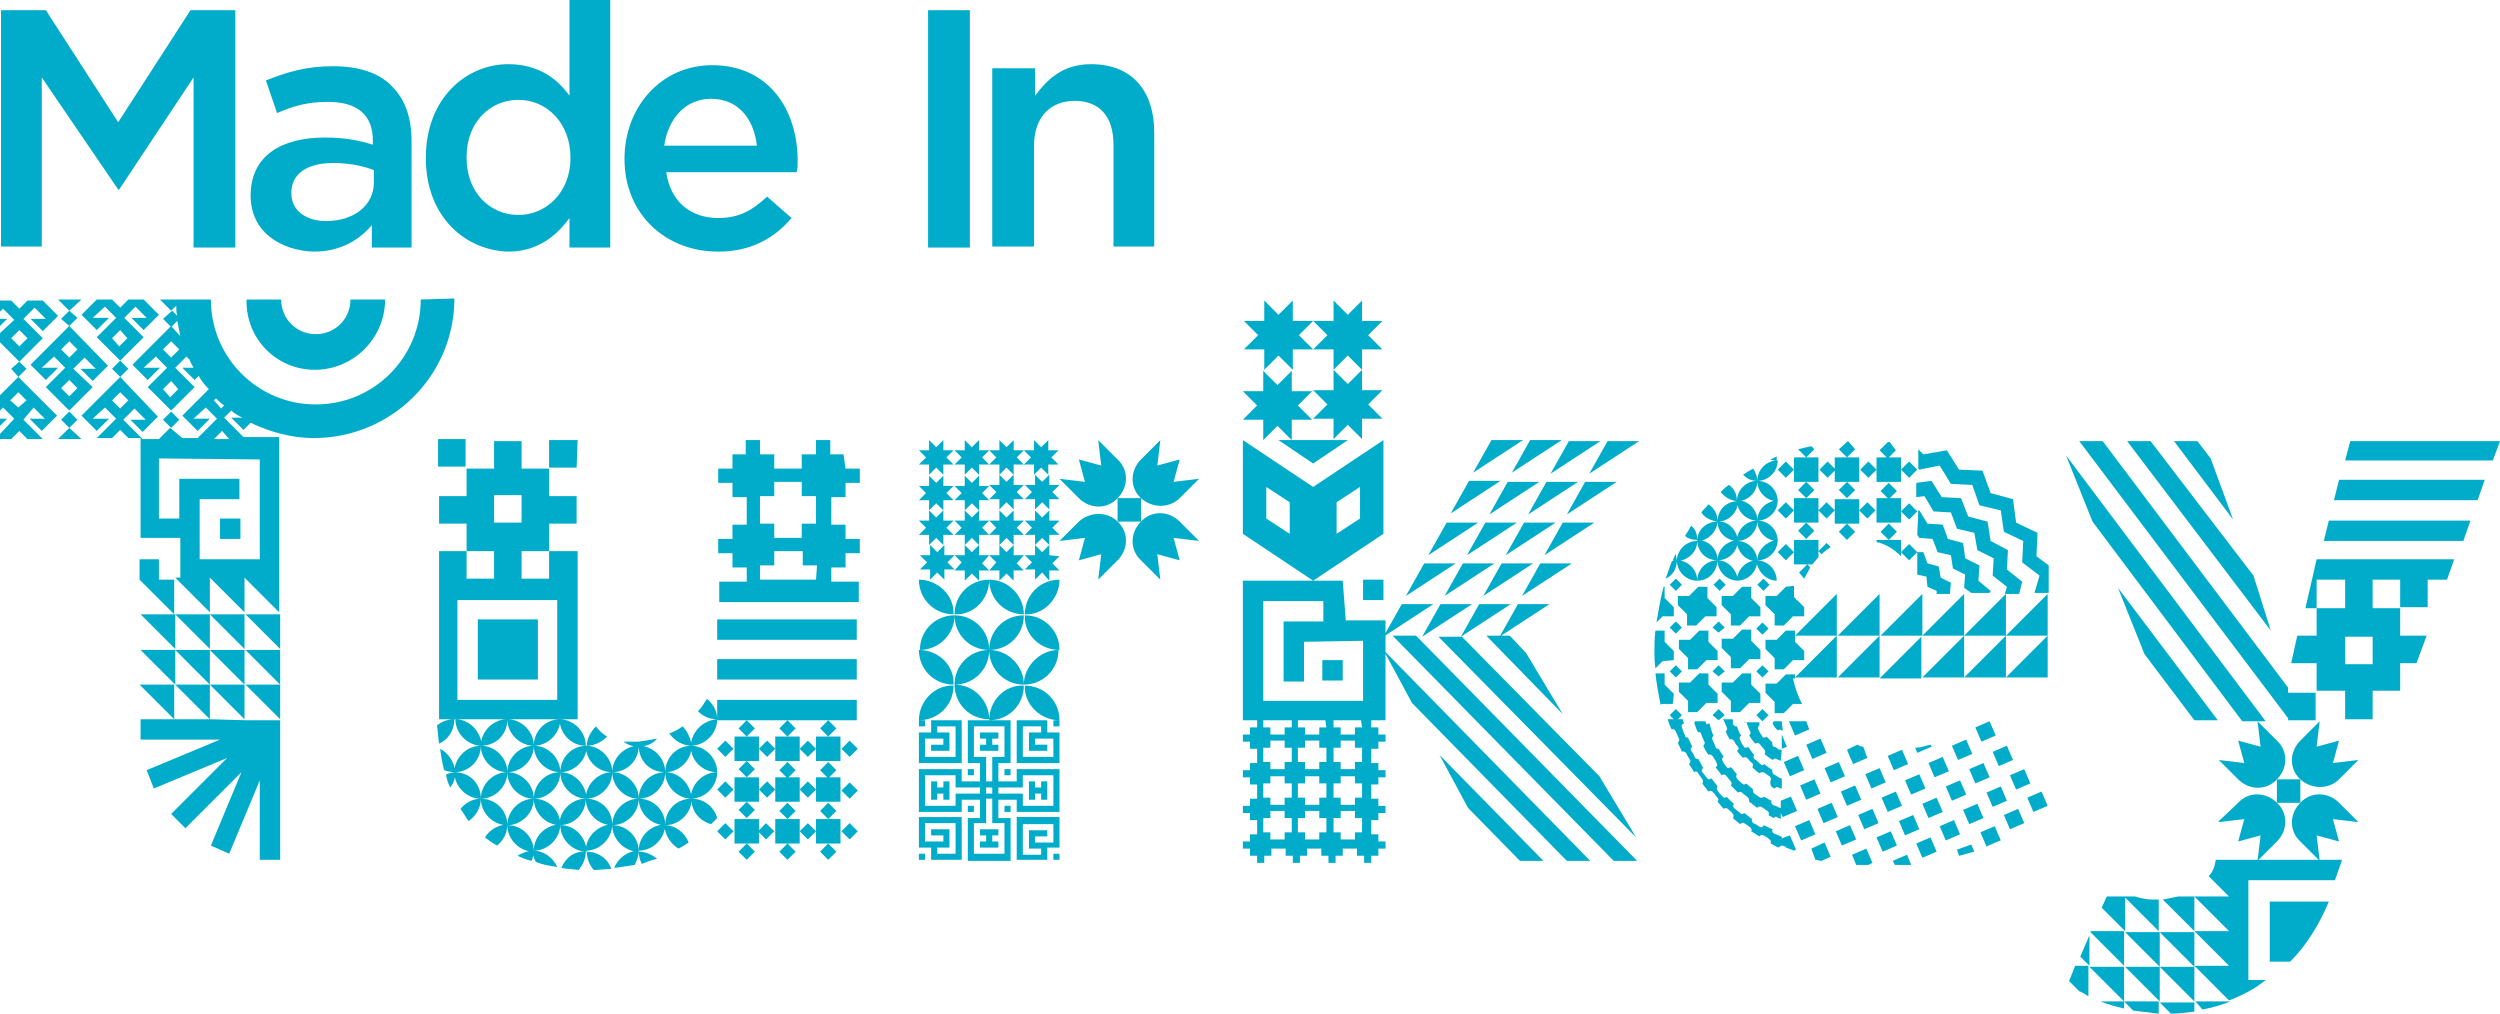 <?xml version="1.0" encoding="utf-8"?>
<!-- Generator: Adobe Illustrator 26.3.1, SVG Export Plug-In . SVG Version: 6.00 Build 0)  -->
<svg version="1.1" xmlns="http://www.w3.org/2000/svg" xmlns:xlink="http://www.w3.org/1999/xlink" x="0px" y="0px"
	 viewBox="0 0 245.4 99.5" style="enable-background:new 0 0 245.4 99.5;" xml:space="preserve">
<style type="text/css">
	.st0{fill:#00ACC9;}
</style>
<g id="Guides_For_Artboard">
	<g>
		<path class="st0" d="M0.1,1h4.4l7.1,11l7.1-11h4.4v23.3h-4.1V7.6l-7.3,11h-0.1L4.1,7.6v16.6h-4V1z"/>
		<path class="st0" d="M24.6,19.2L24.6,19.2c0-3.9,3-5.7,7.3-5.7c2,0,3.4,0.3,4.7,0.7v-0.4c0-2.5-1.5-3.8-4.4-3.8
			c-2,0-3.4,0.4-5,1.1l-1.1-3.2c2-0.8,3.9-1.4,6.6-1.4c2.6,0,4.6,0.7,5.8,2c1.3,1.3,1.9,3.1,1.9,5.4v10.4h-3.9v-2.2
			c-1.2,1.4-3,2.6-5.7,2.6C27.6,24.6,24.6,22.8,24.6,19.2z M36.7,17.9v-1.2c-1-0.4-2.4-0.7-4-0.7c-2.6,0-4.1,1.1-4.1,2.9V19
			c0,1.7,1.5,2.7,3.4,2.7C34.7,21.7,36.7,20.2,36.7,17.9z"/>
		<path class="st0" d="M41.8,15.5L41.8,15.5c0-5.9,4-9.2,8.1-9.2c2.9,0,4.8,1.4,6,3.1V0h4v24.3h-4v-2.9c-1.3,1.8-3.2,3.3-6,3.3
			C45.8,24.6,41.8,21.4,41.8,15.5z M56,15.5L56,15.5c0-3.5-2.4-5.7-5.1-5.7c-2.8,0-5.1,2.2-5.1,5.6v0.1c0,3.4,2.3,5.6,5.1,5.6
			C53.6,21.1,56,18.9,56,15.5z"/>
		<path class="st0" d="M61.3,15.6L61.3,15.6c0-5.1,3.6-9.2,8.6-9.2c5.6,0,8.4,4.4,8.4,9.4c0,0.4,0,0.7-0.1,1.1H65.4
			c0.4,2.9,2.4,4.5,5.1,4.5c2,0,3.3-0.7,4.8-2.1l2.4,2.1c-1.7,2-4,3.3-7.2,3.3C65.3,24.7,61.3,21,61.3,15.6z M74.3,14.3
			c-0.3-2.6-1.8-4.6-4.5-4.6c-2.5,0-4.2,1.9-4.6,4.6H74.3z"/>
		<path class="st0" d="M91.1,1h4.1v23.3h-4.1V1z"/>
		<path class="st0" d="M97.5,6.7h4.1v2.7c1.2-1.6,2.7-3.1,5.5-3.1c4,0,6.2,2.6,6.2,6.7v11.2h-4v-10c0-2.8-1.4-4.3-3.8-4.3
			c-2.4,0-4,1.6-4,4.4v9.9h-4.1V6.7z"/>
	</g>
</g>
<g id="Layer_1">
	<path class="st0" d="M97.1,70.7c1.9,0,3.4-1.5,3.4-3.4C98.6,67.2,97.1,68.8,97.1,70.7z M97.1,63.8c0,1.9,1.5,3.4,3.4,3.4
		C100.5,65.4,99,63.8,97.1,63.8z M93.7,67.2c0,1.9,1.5,3.4,3.4,3.4C97.1,68.8,95.6,67.2,93.7,67.2z M97.1,56.9
		c-1.9,0-3.4,1.5-3.4,3.4C95.6,60.4,97.1,58.8,97.1,56.9z M97.1,63.8c0-1.9-1.5-3.4-3.4-3.4C93.7,62.3,95.2,63.8,97.1,63.8z
		 M93.7,60.4c-1.9,0-3.4,1.5-3.4,3.4C92.1,63.8,93.7,62.3,93.7,60.4z M97.1,63.8c-1.9,0-3.4,1.5-3.4,3.4
		C95.6,67.2,97.1,65.7,97.1,63.8z M100.5,67.2c1.9,0,3.4-1.5,3.4-3.4C102.1,63.8,100.5,65.4,100.5,67.2z M90.2,63.8
		c0,1.9,1.5,3.4,3.4,3.4C93.7,65.3,92.1,63.8,90.2,63.8z M93.7,54.5l-1,0l0-1l-0.7,0.7l-0.7-0.7l0,1l-1,0l0.7,0.7l-0.7,0.7l1,0l0,1
		l0.7-0.7l0.7,0.7l0-1l1,0l-0.7-0.7L93.7,54.5z M90.2,56.9c0,1.9,1.5,3.4,3.4,3.4C93.7,58.5,92.1,56.9,90.2,56.9z M90.2,70.7
		c1.9,0,3.4-1.5,3.4-3.4C91.8,67.2,90.2,68.8,90.2,70.7z M104,70.7c0-1.9-1.5-3.4-3.4-3.4C100.5,69.1,102.1,70.7,104,70.7z
		 M94.7,50.1l0.7-0.7l0.7,0.7l0-1l1,0l-0.7-0.7l0.7-0.7l-1,0l0-1l-0.7,0.7l-0.7-0.7l0,1l-1,0l0.7,0.7l-0.7,0.7l1,0L94.7,50.1z
		 M100.5,45.6l1,0l0,1l0.7-0.7l0.7,0.7l0-1l1,0l-0.7-0.7l0.7-0.7l-1,0l0-1l-0.7,0.7l-0.7-0.7l0,1l-1,0l0.7,0.7L100.5,45.6z
		 M115.8,51.2c-1.1-1.1-2.8-1.1-3.8,0c-1.1,1.1-1.1,2.8,0,3.8l1.9,1.9l-0.3-2.5l2.2,0.6l-0.6-2.2l2.5,0.3L115.8,51.2z M105.9,51.2
		l-1.9,1.9l2.5-0.3l-0.6,2.2l2.2-0.6l-0.3,2.5l1.9-1.9c1.1-1.1,1.1-2.8,0-3.8C108.7,50.2,107,50.2,105.9,51.2z M101.6,46.6l0,1l-1,0
		l0.7,0.7l-0.7,0.7l1,0l0,1l0.7-0.7l0.7,0.7l0-1l1,0l-0.7-0.7l0.7-0.7l-1,0l0-1l-0.7,0.7L101.6,46.6z M101.6,50.1l0,1l-1,0l0.7,0.7
		l-0.7,0.7l1,0l0,1l0.7-0.7l0.7,0.7l0-1l1,0l-0.7-0.7l0.7-0.7l-1,0l0-1l-0.7,0.7L101.6,50.1z M97.1,45.6l1,0l0,1l0.7-0.7l0.7,0.7
		l0-1l1,0l-0.7-0.7l0.7-0.7l-1,0l0-1l-0.7,0.7l-0.7-0.7l0,1l-1,0l0.7,0.7L97.1,45.6z M115.8,45.1l-2.2,0.6l0.3-2.5l-1.9,1.9
		c-1.1,1.1-1.1,2.8,0,3.8l-2.3,0l0,2.3l2.3,0l0-2.3c1.1,1,2.8,1,3.8,0l1.9-1.9l-2.5,0.3L115.8,45.1z M100.5,54.5l-1,0l0-1l-0.7,0.7
		l-0.7-0.7l0,1l-1,0l0.7,0.7L97.1,56l1,0l0,1l0.7-0.7l0.7,0.7l0-1l1,0l-0.7-0.7L100.5,54.5z M104,63.8c0-1.9-1.5-3.4-3.4-3.4
		C100.5,62.3,102.1,63.8,104,63.8z M103,54.5l0-1l-0.7,0.7l-0.7-0.7l0,1l-1,0l0.7,0.7l-0.7,0.7l1,0l0,1l0.7-0.7L103,57l0-1l1,0
		l-0.7-0.7l0.7-0.7L103,54.5z M97.1,54.5l-1,0l0-1l-0.7,0.7l-0.7-0.7l0,1l-1,0l0.7,0.7L93.7,56l1,0l0,1l0.7-0.7l0.7,0.7l0-1l1,0
		l-0.7-0.7L97.1,54.5z M92.6,53.5l0-1l1,0l-0.7-0.7l0.7-0.7l-1,0l0-1l-0.7,0.7l-0.7-0.7l0,1l-1,0l0.7,0.7l-0.7,0.7l1,0l0,1l0.7-0.7
		L92.6,53.5z M93.7,45.6l1,0l0,1l0.7-0.7l0.7,0.7l0-1l1,0l-0.7-0.7l0.7-0.7l-1,0l0-1l-0.7,0.7l-0.7-0.7l0,1l-1,0l0.7,0.7L93.7,45.6z
		 M92.6,46.6l0-1l1,0l-0.7-0.7l0.7-0.7l-1,0l0-1l-0.7,0.7l-0.7-0.7l0,1l-1,0l0.7,0.7l-0.7,0.7l1,0l0,1l0.7-0.7L92.6,46.6z
		 M100.5,52.5l-0.7-0.7l0.7-0.7l-1,0l0-1l-0.7,0.7l-0.7-0.7l0,1l-1,0l0.7,0.7l-0.7,0.7l1,0l0,1l0.7-0.7l0.7,0.7l0-1L100.5,52.5z
		 M92.6,50.1l0-1l1,0l-0.7-0.7l0.7-0.7l-1,0l0-1l-0.7,0.7l-0.7-0.7l0,1l-1,0l0.7,0.7l-0.7,0.7l1,0l0,1l0.7-0.7L92.6,50.1z M104,56.9
		c-1.9,0-3.4,1.5-3.4,3.4C102.4,60.4,104,58.8,104,56.9z M97.1,47.6l0.7,0.7l-0.7,0.7l1,0l0,1l0.7-0.7l0.7,0.7l0-1l1,0l-0.7-0.7
		l0.7-0.7l-1,0l0-1l-0.7,0.7l-0.7-0.7l0,1L97.1,47.6z M97.1,63.8c1.9,0,3.4-1.5,3.4-3.4C98.6,60.4,97.1,61.9,97.1,63.8z M97.1,56.9
		c0,1.9,1.5,3.4,3.4,3.4C100.5,58.5,99,56.9,97.1,56.9z M97.1,52.5l-0.7-0.7l0.7-0.7l-1,0l0-1l-0.7,0.7l-0.7-0.7l0,1l-1,0l0.7,0.7
		l-0.7,0.7l1,0l0,1l0.7-0.7l0.7,0.7l0-1L97.1,52.5z M106.5,47.3L104,47l1.9,1.9c1.1,1.1,2.8,1.1,3.8,0c1.1-1.1,1.1-2.8,0-3.8
		l-1.9-1.9l0.3,2.5l-2.2-0.6L106.5,47.3z M54.7,85.1c-0.4-0.9-1.3-1.6-2.4-1.6c0,0.4,0.1,0.8,0.3,1.1C53.3,84.9,54,85,54.7,85.1z
		 M47.6,82.2c0.4,0.3,0.8,0.6,1.2,0.8c0.6-0.5,1-1.2,1-2.1C48.9,81,48.1,81.4,47.6,82.2z M52.2,84.5c0.1-0.3,0.2-0.7,0.2-1
		c-0.6,0-1.1,0.2-1.6,0.5C51.2,84.2,51.7,84.4,52.2,84.5z M45.2,79.4c0.3,0.4,0.5,0.8,0.8,1.2c0.7-0.5,1.2-1.3,1.2-2.2
		C46.4,78.4,45.7,78.8,45.2,79.4z M43.2,73.5c0.1,0.7,0.2,1.4,0.4,2.1c0.3,0.1,0.7,0.2,1.1,0.2C44.6,74.8,44,73.9,43.2,73.5z
		 M44.2,77.3c0.3-0.4,0.5-0.9,0.5-1.5c-0.3,0-0.6,0.1-0.9,0.2C43.8,76.4,44,76.9,44.2,77.3z M55.1,85.2c0.5,0.1,1.1,0.1,1.7,0.2
		c0.4-0.5,0.7-1.1,0.7-1.8C56.4,83.5,55.5,84.2,55.1,85.2z M60,85.3c-0.3-1-1.3-1.7-2.4-1.7c0,0.7,0.3,1.4,0.7,1.8
		C58.8,85.4,59.4,85.3,60,85.3z M82.5,73.5l0-1.2l-1.2,0l-1.2,0l0,1.2l0,1.2l1.2,0l1.2,0L82.5,73.5z M43.1,73
		c0.9-0.4,1.5-1.3,1.5-2.4c-0.6,0-1.2,0.2-1.7,0.6C43,71.9,43,72.4,43.1,73z M81.3,76.4l0.8-0.8l-0.8-0.8l-0.8,0.8L81.3,76.4z
		 M69.8,80.9c0.2-0.2,0.4-0.4,0.6-0.6c-0.3-1.1-1.3-1.9-2.5-1.9C67.8,79.6,68.7,80.6,69.8,80.9z M60.3,85.2c0.7-0.1,1.4-0.2,2-0.3
		c0.2-0.4,0.4-0.9,0.4-1.4C61.6,83.5,60.6,84.3,60.3,85.2z M64.5,84.3c-0.5-0.4-1.1-0.7-1.8-0.7c0,0.4,0.1,0.8,0.3,1.2
		C63.5,84.6,64,84.4,64.5,84.3z M66.6,83.3c0.4-0.2,0.7-0.4,1-0.6c-0.4-1-1.3-1.7-2.4-1.7C65.3,82,65.8,82.8,66.6,83.3z M59.6,72.3
		c-0.4-0.2-0.8-0.6-1.1-1c-0.5,0.5-0.9,1.2-0.9,1.9C58.4,73.2,59.1,72.8,59.6,72.3z M62.7,78.4c1.4,0,2.6-1.2,2.6-2.6
		C63.8,75.8,62.7,77,62.7,78.4z M62.7,78.4c0-1.4-1.2-2.6-2.6-2.6C60.1,77.2,61.3,78.4,62.7,78.4z M43,43.1l0,2.7l2.7,0l0-2.7
		L43,43.1z M52.4,78.4c1.4,0,2.6-1.2,2.6-2.6C53.5,75.8,52.4,77,52.4,78.4z M57.5,78.4c1.4,0,2.6-1.2,2.6-2.6
		C58.7,75.8,57.5,77,57.5,78.4z M62.7,73.2c-1.4,0-2.6,1.2-2.6,2.6C61.5,75.8,62.7,74.7,62.7,73.2z M52.4,73.2
		c0,1.4,1.2,2.6,2.6,2.6C55,74.4,53.8,73.2,52.4,73.2z M49.8,75.8c0,1.4,1.2,2.6,2.6,2.6C52.4,77,51.2,75.8,49.8,75.8z M65.3,75.8
		c0-1.4-1.2-2.6-2.6-2.6C62.7,74.7,63.8,75.8,65.3,75.8z M80.1,77.5l0,1.2l1.2,0l1.2,0l0-1.2l0-1.2l-1.2,0l-1.2,0L80.1,77.5z
		 M56.7,43.2l-2.8,0l0,2.7l2.7,0L56.7,43.2z M52.4,73.2c-1.4,0-2.6,1.2-2.6,2.6C51.2,75.8,52.4,74.6,52.4,73.2z M55,75.8
		c0,1.4,1.2,2.6,2.6,2.6C57.5,77,56.4,75.8,55,75.8z M49.8,70.6c0,1.4,1.2,2.6,2.6,2.6C52.4,71.8,51.2,70.6,49.8,70.6z M62.7,72.8
		c0,0.2,0,0.3,0,0.5c0.7,0,1.4-0.3,1.8-0.8C64,72.6,63.4,72.7,62.7,72.8z M62,72.8c-0.3,0-0.6,0-0.8,0c0.4,0.3,0.9,0.5,1.5,0.5
		c0-0.2,0-0.3,0-0.5C62.4,72.8,62.2,72.8,62,72.8z M81.3,70.7l-0.8,0.8l0.8,0.8l0.8-0.8L81.3,70.7z M70.4,77.5l0.8,0.8l0.8-0.8
		l-0.8-0.8L70.4,77.5z M70.4,81.6l0.8,0.8l0.8-0.8l-0.8-0.8L70.4,81.6z M70.4,73.5l0.8,0.8l0.8-0.8l-0.8-0.8L70.4,73.5z M73.3,70.7
		l-0.8,0.8l0.8,0.8l0.8-0.8L73.3,70.7z M81.3,80.4l0.8-0.8l-0.8-0.8l-0.8,0.8L81.3,80.4z M84.2,73.5l-0.8-0.8l-0.8,0.8l0.8,0.8
		L84.2,73.5z M77.3,70.7l-0.8,0.8l0.8,0.8l0.8-0.8L77.3,70.7z M84.2,81.6l-0.8-0.8l-0.8,0.8l0.8,0.8L84.2,81.6z M74.6,43.2l-1.4,0
		l0,1.4l1.4,0L74.6,43.2z M84.2,77.6l-0.8-0.8l-0.8,0.8l0.8,0.8L84.2,77.6z M81.5,43.2l-1.4,0l0,1.4l1.4,0L81.5,43.2z M60.1,75.8
		c0-1.4-1.2-2.6-2.6-2.6C57.5,74.7,58.7,75.8,60.1,75.8z M81.3,84.4l0.8-0.8l-0.8-0.8l-0.8,0.8L81.3,84.4z M80.1,73.5l-0.8-0.8
		l-0.8,0.8l0.8,0.8L80.1,73.5z M77.3,84.4l0.8-0.8l-0.8-0.8l-0.8,0.8L77.3,84.4z M73.3,84.4l0.8-0.8l-0.8-0.8l-0.8,0.8L73.3,84.4z
		 M74.4,81.6l0.8,0.8l0.8-0.8l-0.8-0.8L74.4,81.6z M73.3,80.4l-1.2,0l0,1.2l0,1.2l1.2,0l1.2,0l0-1.2l0-1.2L73.3,80.4z M73.3,78.7
		l-0.8,0.8l0.8,0.8l0.8-0.8L73.3,78.7z M77.3,80.4l-1.2,0l0,1.2l0,1.2l1.2,0l1.2,0l0-1.2l0-1.2L77.3,80.4z M74.5,77.5l0-1.2l-1.2,0
		l-1.2,0l0,1.2l0,1.2l1.2,0l1.2,0L74.5,77.5z M80.1,81.6l0,1.2l1.2,0l1.2,0l0-1.2l0-1.2l-1.2,0l-1.2,0L80.1,81.6z M78.5,81.6
		l0.8,0.8l0.8-0.8l-0.8-0.8L78.5,81.6z M77.3,76.4l0.8-0.8l-0.8-0.8l-0.8,0.8L77.3,76.4z M74.5,77.5l0.8,0.8l0.8-0.8l-0.8-0.8
		L74.5,77.5z M77.3,80.4l0.8-0.8l-0.8-0.8l-0.8,0.8L77.3,80.4z M80.1,77.5l-0.8-0.8l-0.8,0.8l0.8,0.8L80.1,77.5z M74.5,73.5l0-1.2
		l-1.2,0l-1.2,0l0,1.2l0,1.2l1.2,0l1.2,0L74.5,73.5z M73.3,74.7l-0.8,0.8l0.8,0.8l0.8-0.8L73.3,74.7z M76.1,73.5l-0.8-0.8l-0.8,0.8
		l0.8,0.8L76.1,73.5z M77.3,74.7l1.2,0l0-1.2l0-1.2l-1.2,0l-1.2,0l0,1.2l0,1.2L77.3,74.7z M76.1,77.5l0,1.2l1.2,0l1.2,0l0-1.2l0-1.2
		l-1.2,0l-1.2,0L76.1,77.5z M57.5,83.5c1.4,0,2.6-1.2,2.6-2.6C58.7,81,57.5,82.1,57.5,83.5z M62.7,78.4c-1.4,0-2.6,1.2-2.6,2.6
		C61.5,81,62.7,79.8,62.7,78.4z M57.5,78.4c0,1.4,1.2,2.6,2.6,2.6C60.1,79.5,59,78.4,57.5,78.4z M62.7,83.5c1.4,0,2.6-1.2,2.6-2.6
		C63.8,81,62.7,82.1,62.7,83.5z M60.1,81c0,1.4,1.2,2.6,2.6,2.6C62.7,82.1,61.5,81,60.1,81z M55,81c0,1.4,1.2,2.6,2.6,2.6
		C57.5,82.1,56.4,81,55,81z M62.7,78.4c0,1.4,1.2,2.6,2.6,2.6C65.3,79.5,64.1,78.4,62.7,78.4z M49.8,81c0,1.4,1.2,2.6,2.6,2.6
		C52.4,82.1,51.2,81,49.8,81z M52.4,78.4c-1.4,0-2.6,1.2-2.6,2.6C51.2,81,52.4,79.8,52.4,78.4z M52.4,78.4c0,1.4,1.2,2.6,2.6,2.6
		C55,79.5,53.8,78.4,52.4,78.4z M57.5,78.4c-1.4,0-2.6,1.2-2.6,2.6C56.4,81,57.5,79.8,57.5,78.4z M52.4,83.5c1.4,0,2.6-1.2,2.6-2.6
		C53.5,81,52.4,82.1,52.4,83.5z M70.4,70.7l13.7,0l0-2l-13.7,0L70.4,70.7z M69.4,68.6c-0.3,0.4-0.5,0.9-0.9,1.2
		c0.5,0.5,1.1,0.8,1.9,0.8C70.4,69.8,70,69.1,69.4,68.6z M70.4,66.7l13.7,0l0-2l-13.7,0L70.4,66.7z M70.4,62.8l13.7,0l0-2l-13.7,0
		L70.4,62.8z M67.8,73.2c1.4,0,2.6-1.2,2.6-2.6C69,70.7,67.9,71.8,67.8,73.2z M67.8,78.4c1.4,0,2.6-1.2,2.6-2.6
		C69,75.8,67.8,77,67.8,78.4z M67,71.3c-0.4,0.3-0.8,0.5-1.3,0.7c0.5,0.7,1.3,1.2,2.2,1.2C67.8,72.5,67.5,71.8,67,71.3z M65.3,75.8
		c0,1.4,1.2,2.6,2.6,2.6C67.8,77,66.7,75.8,65.3,75.8z M65.3,81c1.4,0,2.6-1.2,2.6-2.6C66.4,78.4,65.3,79.5,65.3,81z M70.4,75.8
		c0-1.4-1.2-2.6-2.6-2.6C67.8,74.7,69,75.8,70.4,75.8z M65.3,75.8c1.4,0,2.6-1.2,2.6-2.6C66.4,73.2,65.3,74.4,65.3,75.8z M82.8,44.6
		l-4.1,0l0,1.4l-2.7,0l0-1.4l-4.1,0l0,1.4l-1.4,0l0,1.4l1.4,0l0,1.4l1.4,0l0,2.7l-1.4,0l0,1.4l-1.4,0l0,1.4l1.4,0l0,1.4l1.4,0l0,1.4
		l-2.7,0l0,2l13.7,0l0-2l-2.7,0l0-1.4l1.4,0l0-1.4l1.4,0l0-1.4l-1.4,0l0-1.4l-1.4,0l0-2.7l1.4,0l0-1.4l1.4,0l0-1.4l-1.4,0L82.8,44.6
		z M80.1,56.9l-5.5,0l0-1.4l1.4,0l0-1.4l2.8,0l0,1.4l1.4,0L80.1,56.9z M80.1,51.4l-1.4,0l0,1.4l-2.7,0l0-1.4l-1.4,0l0-2.7l1.4,0
		l0-1.4l2.7,0l0,1.4l1.4,0L80.1,51.4z M57.5,73.2c0-1.4-1.2-2.6-2.6-2.6C55,72.1,56.1,73.2,57.5,73.2z M49.8,70.6
		c-1.4,0-2.6,1.2-2.6,2.6C48.7,73.2,49.8,72.1,49.8,70.6z M55,70.6l1.7,0l0-16.5l-2.8,0l0,2.7l-2.7,0l0-2.7l2.7,0l0-2.7l2.7,0l0-2.7
		l-2.7,0l0-2.7l-2.7,0l0-2.7l-2.7,0l0,2.7l-2.7,0l0,2.7l-2.7,0l0,2.7l2.7,0l0,2.7l2.7,0l0,2.7l-2.7,0l0-2.7l-2.7,0l0,16.5l1.7,0
		l5.2,0L55,70.6z M48.5,48.6l2.7,0l0,2.7l-2.7,0L48.5,48.6z M44.9,58.9l9.8,0l0,9.8l-9.8,0L44.9,58.9z M49.8,75.8
		c0-1.4-1.2-2.6-2.6-2.6C47.2,74.6,48.4,75.8,49.8,75.8z M55,75.8c1.4,0,2.6-1.2,2.6-2.6C56.1,73.2,55,74.4,55,75.8z M52.4,73.2
		c1.4,0,2.6-1.2,2.6-2.6C53.5,70.6,52.4,71.8,52.4,73.2z M46.9,66.7l5.9,0l0-5.9l-5.9,0L46.9,66.7z M44.7,70.6
		c0,1.4,1.2,2.6,2.6,2.6C47.2,71.8,46.1,70.6,44.7,70.6z M44.6,75.8c0,1.4,1.2,2.6,2.6,2.6C47.2,76.9,46.1,75.8,44.6,75.8z
		 M47.2,73.2c-1.4,0-2.6,1.2-2.6,2.6C46.1,75.8,47.2,74.6,47.2,73.2z M49.8,75.8c-1.4,0-2.6,1.2-2.6,2.6
		C48.6,78.4,49.8,77.2,49.8,75.8z M47.2,78.4c0,1.4,1.2,2.6,2.6,2.6C49.8,79.5,48.6,78.4,47.2,78.4z M219.2,51l-2.2-6l-1.3-1.7
		l-2.3,0L219.2,51z M225.8,78.8c-1.1,1.1-1.1,2.8,0,3.8l1.9,1.9l-0.3-2.5l2.2,0.6l-0.6-2.2l2.5,0.3l-1.9-1.9
		C228.5,77.7,226.8,77.7,225.8,78.8z M205.2,91.5l3.3,3.3l0-3.4l-3.3,0L205.2,91.5z M223.5,82.6c1.1-1.1,1.1-2.8,0-3.8
		c-1.1-1.1-2.8-1.1-3.8,0l-1.9,1.8l0,0.1l2.5-0.3l-0.6,2.2l2.2-0.6l-0.3,2.5L223.5,82.6z M229.1,49.1l14.1,0l0.7-2l-14.3,0
		L229.1,49.1z M228.1,53.1l13.7,0l0.7-2l-13.9,0L228.1,53.1z M211.1,43.3l-2.3,0l14.1,18.6l-1.7-5.4L211.1,43.3z M206.3,89.1
		l2.3,2.3l0-3.4l-1.8,0L206.3,89.1z M224.6,70.5l0,0.2l2.7,0l0-2.7l-2.7,0l0-0.5l-18.2-24.2l-2.3,0L224.6,70.5z M213.1,99.5
		c0.8,0,1.5-0.1,2.3-0.2l0-0.9l-3.4,0L213.1,99.5z M215.4,98.3l0-3.4l-3.4,0L215.4,98.3z M209.4,99.2c0.8,0.1,1.6,0.2,2.5,0.3l0-1.2
		l-3.4,0L209.4,99.2z M215.4,94.9l0-3.4l-3.4,0L215.4,94.9z M212.3,88.3l3.1,3.1l0-3.4l-1.6,0C213.3,88.1,212.8,88.2,212.3,88.3z
		 M222.8,94.4l2,0c1.5-1.5,2.8-3.5,3.8-5.9l-5.8,0L222.8,94.4z M230.7,43.3l-0.5,1.9l14.5,0l0.7-1.9L230.7,43.3z M216.8,86l2,2v0
		l-3.4,0l3.4,3.4l0,0l-3.4,0l3.4,3.4l0,0l-3.4,0l3.4,3.4c1.3-0.5,2.5-1.1,3.6-2l-1.7,0l0-9.8l8.5,0l0.7-2l-12.4,0
		C217.4,85.1,217.2,85.6,216.8,86z M212,98.3l0-3.4l-3.4,0L212,98.3z M212,94.9l0-3.4l-3.4,0L212,94.9z M216.2,99.1
		c0.9-0.2,1.8-0.4,2.7-0.8l-3.4,0L216.2,99.1z M209.6,88l-1.1,0l3.4,3.4l0-3.1c-0.2,0-0.4,0-0.6,0C210.8,88.3,210.2,88.2,209.6,88z
		 M226.3,59.7l1.1,0l0-2.8l2.8,0l0,2.8l-2.8,0l0,2.7l-1.9,0c-0.2,0.9-0.4,1.8-0.6,2.7l2.5,0l0,2.7l2.8,0l0,2.8l2.7,0l0-2.8l2.7,0
		l0-2.7l1.6,0l1-2.7l-2.6,0l0-2.7l-2.7,0l0-2.8l2.7,0l0,2.7l2.7,0l0-2.7l1.9,0l0.7-2l-13.5,0L226.3,59.7z M232.9,65.2l-2.7,0l0-2.7
		l2.7,0L232.9,65.2z M203.1,96.3l1,1c0.3,0.1,0.6,0.3,0.9,0.5l0-3l-1.3,0L203.1,96.3z M207.9,57.7l2.6,6.5l4.9,6.5l2.3,0L207.9,57.7
		z M205.1,91.8l-0.9,2.1l0.9,0.9L205.1,91.8z M208.5,98.3l0-3.4l-3.4,0L208.5,98.3z M208.5,99l0-0.7l-2.3,0
		C206.9,98.6,207.7,98.8,208.5,99z M223.5,78.8l2.3,0l0-2.3c1.1,1,2.8,1,3.8,0l1.9-1.9l-2.5,0.3l0.6-2.2l-2.2,0.6l0.3-2.5l-1.9,1.9
		c-1.1,1.1-1.1,2.8,0,3.8l-2.3,0L223.5,78.8z M221.6,70.8l0.3,2.5l-2.2-0.6l0.6,2.2l-2.5-0.3l1.9,1.9c1.1,1.1,2.8,1.1,3.8,0
		c1.1-1.1,1.1-2.8,0-3.8L221.6,70.8z M202.8,44.7l2.6,6.5l14.7,19.6l2.3,0L202.8,44.7z M174.4,57c0-1.1-0.9-2-2-2
		C172.5,56.1,173.4,57,174.4,57z M190.7,74.3l-1.4,0.6l0.6,1.4l1.4-0.6L190.7,74.3z M168.6,51.2c0,1.1,0.9,1.9,2,1.9
		C170.5,52,169.6,51.1,168.6,51.2L168.6,51.2c1.1,0,2-0.9,2-2C169.5,49.2,168.6,50,168.6,51.2c0-0.7-0.3-1.3-0.9-1.7
		c-0.2,0.3-0.5,0.5-0.7,0.8C167.3,50.8,167.9,51.1,168.6,51.2L168.6,51.2c-1.1,0-2,0.8-2,1.9C167.7,53.1,168.5,52.2,168.6,51.2z
		 M172.5,51.1c0-1.1-0.9-2-2-2C170.5,50.2,171.4,51.1,172.5,51.1z M166.6,57c0-1.1-0.9-2-2-2C164.6,56.1,165.5,57,166.6,57z
		 M166.6,53.1c-1.1,0-2,0.9-2,2C165.7,55,166.6,54.2,166.6,53.1z M171,61.8l-0.9,0.9l-1.1,0l0,0.9l0.9,0.9l0,1.1l0.9,0l0.9-0.9
		l1.1,0l0-0.9l-0.9-0.9l0-1.1L171,61.8z M165.4,52.6c0.3,0.3,0.8,0.4,1.2,0.4c0-0.6-0.2-1.1-0.6-1.4C165.8,52,165.6,52.3,165.4,52.6
		z M168.7,62.1L168.7,62.1L168.7,62.1L168.7,62.1L168.7,62.1l0.6-0.5l0,0l0,0l-0.6-0.6l0,0l0,0l0,0l0,0l-0.6,0.6l0,0l0,0L168.7,62.1
		z M171.1,46.6c0.4,0.4,0.8,0.6,1.4,0.6c0-0.4-0.2-0.9-0.4-1.2C171.7,46.2,171.4,46.4,171.1,46.6z M174.5,45.2c-1.1,0-2,0.9-2,2
		C173.6,47.2,174.5,46.3,174.5,45.2z M169.7,47.6c-0.3,0.2-0.6,0.5-0.8,0.7c0.4,0.5,0.9,0.8,1.6,0.9
		C170.5,48.5,170.2,47.9,169.7,47.6z M173.8,45.1c0.2,0.1,0.4,0.1,0.6,0.1c0-0.1,0-0.3,0-0.4C174.2,44.9,174,45,173.8,45.1z
		 M168.6,55L168.6,55L168.6,55c-1.1,0-2,0.9-2,2C167.7,57,168.5,56.2,168.6,55c0,1.1,0.9,2,2,2C170.5,55.9,169.6,55,168.6,55
		L168.6,55L168.6,55c1.1,0,2-0.9,2-2C169.5,53.1,168.6,53.9,168.6,55c0-1.1-0.9-2-2-2C166.6,54.2,167.5,55,168.6,55z M174.5,53.1
		c0-1.1-0.9-2-2-2C172.5,52.2,173.4,53.1,174.5,53.1z M188.4,81.4l-0.6-1.4l-1.4,0.6l0.6,1.4L188.4,81.4z M176.1,54.2l0,1.2l1.2,0
		l0.6,0c0.2-0.2,0.4-0.5,0.6-0.7l0-0.5l0-1.2l-1.2,0l-1.2,0L176.1,54.2z M172.5,55c1.1,0,2-0.9,2-2C173.4,53.1,172.5,54,172.5,55z
		 M172.5,51.1c1.1,0,2-0.9,2-2C173.4,49.2,172.5,50,172.5,51.1z M170.5,53.1c1.1,0,2-0.9,2-2C171.4,51.1,170.5,52,170.5,53.1z
		 M188.4,76l-1.4,0.6l0.6,1.4l1.4-0.6L188.4,76z M170.5,57c1.1,0,2-0.9,2-2C171.4,55,170.5,55.9,170.5,57z M170.5,53.1
		c0,1.1,0.9,2,2,2C172.5,54,171.6,53.1,170.5,53.1z M172.5,47.2c-1.1,0-2,0.9-2,2C171.6,49.2,172.5,48.3,172.5,47.2z M164.6,55
		c-0.2,0-0.3,0-0.5,0.1c-0.2,0.6-0.4,1.1-0.6,1.7C164.2,56.5,164.6,55.8,164.6,55z M190.7,79.7l-0.6-1.4l-1.4,0.6l0.6,1.4
		L190.7,79.7z M164.3,60.5l0-0.9l-0.9-0.9l0-1.1l-0.1,0c-0.3,1.1-0.5,2.3-0.7,3.5l0.6-0.6L164.3,60.5z M174.5,49.2c0-1.1-0.9-2-2-2
		C172.5,48.3,173.4,49.2,174.5,49.2z M174.5,46.1l0.8,0.8l0.8-0.8l-0.8-0.8L174.5,46.1z M181.4,43.3
		C181.3,43.3,181.3,43.3,181.4,43.3l-0.9,0.8l0.8,0.8l0.8-0.8L181.4,43.3z M188.2,46.1l-0.8-0.8l-0.8,0.8l0.8,0.8L188.2,46.1z
		 M177.8,43.8c-0.5,0.1-0.9,0.2-1.3,0.3l0.8,0.8l0.8-0.8L177.8,43.8z M174.5,54.2l0.8,0.8l0.8-0.8l-0.8-0.8L174.5,54.2z M184.2,53.2
		c0.9,0.2,1.7,0.7,2.4,1.4l0-0.4l0-1.2l-1.2,0l-1.2,0V53.2z M188.2,50.2l-0.8-0.8l-0.8,0.8l0.8,0.8L188.2,50.2z M185.4,53l0.8-0.8
		l-0.8-0.8l-0.8,0.8L185.4,53z M181.3,53l0.8-0.8l-0.8-0.8l-0.8,0.8L181.3,53z M188.2,54.2l-0.8-0.8l-0.8,0.8l0.8,0.8L188.2,54.2z
		 M197,78.6l-0.6-1.4l-1.4,0.6l0.6,1.4L197,78.6z M194.7,80.3l-0.6-1.4l-1.4,0.6l0.6,1.4L194.7,80.3z M194.7,74.9l-1.4,0.6l0.6,1.4
		l1.4-0.6L194.7,74.9z M193,78l-0.6-1.4l-1.4,0.6l0.6,1.4L193,78z M199.3,76.9l-0.6-1.4l-1.4,0.6l0.6,1.4L199.3,76.9z M201,62.4
		l-4.1,4.1l4.1,0L201,62.4z M174.5,50.1l0.8,0.8l0.8-0.8l-0.8-0.8L174.5,50.1z M197,73.2l-1.4,0.6l0.6,1.4l1.4-0.6L197,73.2z
		 M185.5,43.4c-0.1,0-0.1,0-0.2,0l-0.8,0.8l0.8,0.8l0.8-0.8L185.5,43.4z M177.3,47.3l-0.8,0.8l0.8,0.8l0.8-0.8L177.3,47.3z
		 M178.5,46.1l0-1.2l-1.2,0l-1.2,0l0,1.2l0,1.2l1.2,0l1.2,0L178.5,46.1z M180.2,46.1l-0.8-0.8l-0.8,0.8l0.8,0.8L180.2,46.1z
		 M181.3,47.3l1.2,0l0-1.2l0-1.2l-1.2,0l-1.2,0l0,1.2l0,1.2L181.3,47.3z M178.5,50.1l0-1.2l-1.2,0l-1.2,0l0,1.2l0,1.2l1.2,0l1.2,0
		L178.5,50.1z M177.1,56.8c0.2-0.4,0.4-0.7,0.6-1.1l-0.3-0.3l-0.8,0.8L177.1,56.8z M179.7,53.7l-0.4-0.4l-0.8,0.8l0.3,0.3
		C179,54.2,179.4,53.9,179.7,53.7z M177.3,51.3l-0.8,0.8l0.8,0.8l0.8-0.8L177.3,51.3z M182.5,50.1l0.8,0.8l0.8-0.8l-0.8-0.8
		L182.5,50.1z M178.5,50.1l0.8,0.8l0.8-0.8l-0.8-0.8L178.5,50.1z M184.2,50.1l0,1.2l1.2,0l1.2,0l0-1.2l0-1.2l-1.2,0l-1.2,0
		L184.2,50.1z M181.3,49l-1.2,0l0,1.2l0,1.2l1.2,0l1.2,0l0-1.2l0-1.2L181.3,49z M175.3,61.9l-0.9,0.9l-1.1,0l0,0.9l0.9,0.9l0,1.1
		l0.9,0l0.9-0.9l1.1,0l0-0.9l-0.9-0.9l0-1.1L175.3,61.9z M181.3,47.3l-0.8,0.8l0.8,0.8l0.8-0.8L181.3,47.3z M185.4,49l0.8-0.8
		l-0.8-0.8l-0.8,0.8L185.4,49z M184.2,46.1l-0.8-0.8l-0.8,0.8l0.8,0.8L184.2,46.1z M185.4,47.3l1.2,0l0-1.2l0-1.2l-1.2,0l-1.2,0
		l0,1.2l0,1.2L185.4,47.3z M164.2,55c0.1,0,0.3,0.1,0.4,0.1c0-0.3-0.1-0.5-0.1-0.7C164.4,54.5,164.3,54.8,164.2,55z M173,69.6
		L173,69.6L173,69.6L173,69.6L173,69.6L173,69.6l-0.6,0.6l0,0l0,0l0.5,0.5l0.1,0.1v0l0,0l0.6-0.6h0l0,0L173,69.6z M175.3,57.6
		l-0.9,0.9l-1.1,0l0,0.9l0.9,0.9l0,1.1l0.9,0l0.9-0.9l1.1,0l0-0.9l-0.7-0.7l-0.1,0c0,0,0,0,0-0.1l-0.2-0.2l0-1.1L175.3,57.6z
		 M171,57.6l-0.9,0.9l-1.1,0l0,0.9l0.9,0.9l0,1.1l0.9,0l0.9-0.9l1.1,0l0-0.9l-0.9-0.9l0-1.1L171,57.6z M173,65.3L173,65.3L173,65.3
		L173,65.3L173,65.3L173,65.3l-0.6,0.6l0,0l0,0l0.5,0.5l0.1,0.1l0,0l0,0l0.6-0.6l0,0l0,0L173,65.3z M166.7,57.6l-0.9,0.9l-1.1,0
		l0,0.9l0.9,0.9l0,1.1l0.9,0l0.9-0.9l1.1,0l0-0.9l-0.9-0.9l0-1.1L166.7,57.6z M164.5,69.6L164.5,69.6L164.5,69.6L164.5,69.6
		L164.5,69.6L164.5,69.6l-0.6,0.6l0,0l0,0l0.5,0.5l0.1,0.1l0,0l0,0l0.6-0.6l0,0l0,0L164.5,69.6z M174.1,80.3
		c0.1-0.1,0.2-0.2,0.3-0.1c0.1,0.1,0.3,0.1,0.4,0.2l0-0.6l0.2,0.4l1.4-0.6l-0.6-1.4l-1,0.4l0,0.7l0,0c-0.1,0-0.2,0-0.3-0.1
		c-0.2-0.1-0.3-0.1-0.5-0.2c-0.1-0.1-0.2-0.2-0.1-0.4c0,0,0,0,0,0c-0.3-0.1-0.5-0.3-0.8-0.4c0,0,0,0,0,0c0,0.1-0.1,0.1-0.2,0.1
		c0,0-0.1,0-0.1,0c-0.2-0.1-0.4-0.3-0.6-0.4c-0.1-0.1-0.2-0.3-0.1-0.4c0,0,0,0,0,0c-0.2-0.2-0.5-0.4-0.7-0.6c0,0,0,0,0,0
		c-0.1,0.1-0.1,0.1-0.2,0.1c-0.1,0-0.1,0-0.2-0.1c-0.2-0.2-0.4-0.3-0.5-0.5c-0.1-0.1-0.1-0.3,0-0.4c0,0,0,0,0,0
		c-0.2-0.2-0.4-0.5-0.6-0.7c0,0,0,0,0,0c-0.1,0-0.1,0.1-0.2,0.1c-0.1,0-0.2,0-0.2-0.1c-0.2-0.2-0.3-0.4-0.4-0.6
		c-0.1-0.1-0.1-0.3,0.1-0.4c0,0,0,0,0,0c-0.2-0.3-0.3-0.5-0.5-0.8c0,0,0,0,0,0c0,0-0.1,0-0.1,0c-0.1,0-0.2-0.1-0.2-0.2
		c-0.1-0.2-0.2-0.5-0.3-0.7c-0.1-0.1,0-0.3,0.1-0.4c0,0,0,0,0,0c-0.2-0.4-0.3-0.8-0.4-1.2l0,0l-0.3,0.1c0-0.1-0.1-0.2-0.1-0.3
		c0,0,0,0,0,0l-1,0c0,0.1-0.1,0.1-0.1,0.1c0.1,0.3,0.2,0.7,0.4,1c0.1-0.1,0.3,0,0.3,0.2c0.1,0.2,0.2,0.5,0.3,0.7
		c0.1,0.1,0,0.3-0.1,0.4c0.1,0.3,0.3,0.6,0.5,0.9c0.1-0.1,0.3,0,0.4,0.1c0.1,0.2,0.3,0.4,0.4,0.7c0.1,0.1,0.1,0.3-0.1,0.4
		c0.2,0.3,0.4,0.5,0.6,0.8c0.1-0.1,0.3-0.1,0.4,0c0.2,0.2,0.3,0.4,0.5,0.6c0.1,0.1,0.1,0.3,0,0.4c0.2,0.2,0.5,0.5,0.7,0.7
		c0.1-0.1,0.3-0.1,0.4,0c0.2,0.2,0.4,0.3,0.6,0.5c0.1,0.1,0.1,0.3,0.1,0.4c0.3,0.2,0.5,0.4,0.8,0.6c0.1-0.1,0.2-0.2,0.4-0.1
		c0.2,0.1,0.4,0.3,0.6,0.4c0.1,0.1,0.2,0.2,0.1,0.4C173.5,80,173.8,80.1,174.1,80.3z M166.6,69.9l0.9-0.9l1.1,0l0-0.9l-0.9-0.9
		l0-1.1l-0.9,0l-0.9,0.9l-1.1,0l0,0.9l0.9,0.9l0,1.1L166.6,69.9z M170.8,69.9l0.9-0.9l1.1,0l0-0.9l-0.9-0.9l0-1.1l-0.9,0l-0.9,0.9
		l-1.1,0l0,0.9l0.9,0.9l0,1.1L170.8,69.9z M179.3,73.9l-0.6-1.4l-1.4,0.6l0.6,1.4L179.3,73.9z M176.9,69.1c-0.4-0.7-0.7-1.6-0.9-2.5
		l0.2,0l0-0.4l-0.9,0l-0.9,0.9l-1.1,0l0,0.9l0.9,0.9l0,1.1l0.9,0l0.9-0.9L176.9,69.1z M190.4,45.7l1.1,1.8l2.1,0.1l0.7,2l2.1,0.5
		l0.3,2.1l1.9,0.9l-0.1,2.1l1.7,1.3l-0.5,1.7l1.4,0l0-2.7l-1.2-0.9l0.1-2.3l-2.1-1l-0.3-2.3l-2.2-0.6l-0.8-2.2l-2.3-0.1l-1.2-1.9
		l-2.3,0.4l-0.5-0.5l0,1.9l0.1,0.1L190.4,45.7z M177.6,71.6l-0.3-0.8l-1.7,0l0.6,1.4L177.6,71.6z M174.9,72.1l0,1.4l0.5-0.2
		L174.9,72.1z M174.9,73.6C174.8,73.6,174.8,73.6,174.9,73.6c-0.2,0-0.3,0-0.4-0.1c-0.1-0.1-0.2-0.2-0.4-0.2
		c-0.1-0.1-0.2-0.3-0.1-0.4c0,0,0,0,0,0c-0.2-0.2-0.4-0.4-0.6-0.6c0,0,0,0,0,0c0,0-0.1,0.1-0.2,0.1c-0.1,0-0.2,0-0.2-0.1
		c-0.1-0.2-0.3-0.4-0.4-0.7c-0.1-0.1,0-0.3,0.1-0.4c0,0,0,0,0,0c0,0,0,0,0,0c0-0.1,0-0.2,0-0.3l-1.5,0c0,0,0,0,0,0
		c0.1-0.1,0.3,0,0.3,0.2c0.1,0.2,0.2,0.5,0.3,0.7c0.1,0.1,0,0.3-0.1,0.4c0.2,0.3,0.4,0.6,0.6,0.8c0.1-0.1,0.3-0.1,0.4,0
		c0.2,0.2,0.3,0.4,0.5,0.6c0.1,0.1,0.1,0.3,0,0.4c0.2,0.2,0.5,0.4,0.8,0.6c0.1-0.1,0.2-0.2,0.4-0.1c0.1,0.1,0.3,0.1,0.4,0.2
		L174.9,73.6z M173,61.1L173,61.1L173,61.1L173,61.1L173,61.1L173,61.1l-0.6,0.6l0,0l0,0l0.5,0.5l0.1,0.1l0,0l0,0l0.6-0.6l0,0l0,0
		L173,61.1z M168.7,66.4L168.7,66.4L168.7,66.4L168.7,66.4L168.7,66.4l0.6-0.5l0,0l0,0l-0.6-0.6l0,0l0,0l0,0l0,0l-0.6,0.6l0,0l0,0
		L168.7,66.4z M174.9,70.8l-0.8,0c0,0.1-0.1,0.1-0.1,0.2c0.1,0.3,0.3,0.5,0.5,0.7c0.1-0.1,0.3-0.1,0.4,0c0,0,0.1,0,0.1,0.1
		L174.9,70.8z M185.6,81.6l-1.4,0.6l0.6,1.4l1.4-0.6L185.6,81.6z M188.1,82.8l0.6,1.4l1.4-0.6l-0.6-1.4L188.1,82.8z M191.8,80.5
		l-1.4,0.6l0.6,1.4l1.4-0.6L191.8,80.5z M185.8,84.5l0.2,0.4l1.6,0c0,0,0,0,0,0l-0.4-1L185.8,84.5z M192.1,83.4l0.2,0.6
		c0.5-0.1,1-0.3,1.5-0.4l-0.3-0.7L192.1,83.4z M194.4,81.7l0.6,1.4c0.1,0,0.1-0.1,0.2-0.1l0.9-0.4c0.1,0,0.2-0.1,0.3-0.1l-0.6-1.4
		L194.4,81.7z M201,62.4l0-4.1l-4.1,4.1L201,62.4z M196.7,80l0.6,1.4l1.4-0.6l-0.6-1.4L196.7,80z M199,78.3l0.6,1.4l1.4-0.6
		l-0.6-1.4L199,78.3z M174.9,82.3l0-0.2l0,0c0,0,0,0,0,0c-0.1,0-0.2,0-0.3-0.1c-0.2-0.1-0.3-0.1-0.5-0.2c-0.1-0.1-0.2-0.2-0.1-0.4
		c0,0,0,0,0,0c-0.3-0.1-0.6-0.3-0.9-0.4l0,0c0,0.1-0.1,0.2-0.2,0.2c0,0-0.1,0-0.1,0c-0.2-0.1-0.4-0.3-0.7-0.4
		c-0.1-0.1-0.2-0.3-0.1-0.4c0,0,0,0,0,0c-0.3-0.2-0.5-0.4-0.8-0.6c0,0,0,0,0,0c-0.1,0.1-0.1,0.1-0.2,0.1c-0.1,0-0.1,0-0.2-0.1
		c-0.2-0.2-0.4-0.3-0.6-0.5c-0.1-0.1-0.1-0.3,0-0.4c0,0,0,0,0,0c-0.2-0.2-0.5-0.4-0.7-0.7c0,0,0,0,0,0c-0.1,0.1-0.1,0.1-0.2,0.1
		c-0.1,0-0.1,0-0.2-0.1c-0.2-0.2-0.4-0.4-0.5-0.6c-0.1-0.1-0.1-0.3,0-0.4c0,0,0,0,0,0c-0.2-0.3-0.4-0.5-0.6-0.8c0,0,0,0,0,0
		c-0.1,0-0.1,0.1-0.2,0.1c-0.1,0-0.2,0-0.2-0.1c-0.2-0.2-0.3-0.4-0.5-0.6c-0.1-0.1-0.1-0.3,0.1-0.4c0,0,0,0,0,0
		c-0.2-0.3-0.3-0.6-0.5-0.9l0,0c0,0-0.1,0-0.1,0c-0.1,0-0.2-0.1-0.2-0.1c-0.1-0.2-0.2-0.5-0.4-0.7c-0.1-0.1,0-0.3,0.1-0.4
		c0,0,0,0,0,0c-0.1-0.3-0.3-0.6-0.4-0.9c0,0,0,0,0,0c0,0-0.1,0-0.1,0c-0.1,0-0.2-0.1-0.2-0.2c-0.1-0.2-0.2-0.5-0.3-0.8
		c-0.1-0.2,0-0.3,0.2-0.4c0,0,0,0,0,0c0-0.1,0-0.1-0.1-0.2c0-0.1,0-0.1,0-0.2l-1.5,0c0.1,0.3,0.2,0.7,0.4,1c0.1-0.1,0.3,0,0.4,0.2
		c0.1,0.2,0.2,0.5,0.3,0.7c0.1,0.1,0,0.3-0.1,0.4c0.1,0.3,0.3,0.6,0.4,0.9c0.1-0.1,0.3,0,0.4,0.1c0.1,0.2,0.2,0.4,0.4,0.7
		c0.1,0.1,0,0.3-0.1,0.4c0.2,0.3,0.3,0.5,0.5,0.8c0.1-0.1,0.3-0.1,0.4,0.1c0.1,0.2,0.3,0.4,0.4,0.6c0.1,0.1,0.1,0.3,0,0.4
		c0.2,0.3,0.4,0.5,0.6,0.8c0.1-0.1,0.3-0.1,0.4,0c0.2,0.2,0.3,0.4,0.5,0.6c0.1,0.1,0.1,0.3,0,0.4c0.2,0.2,0.4,0.5,0.6,0.7
		c0.1-0.1,0.3-0.1,0.4,0c0.2,0.2,0.4,0.3,0.5,0.5c0.1,0.1,0.1,0.3,0,0.4c0.2,0.2,0.5,0.4,0.7,0.6c0.1-0.1,0.3-0.2,0.4-0.1
		c0.2,0.1,0.4,0.3,0.6,0.4c0.1,0.1,0.2,0.3,0.1,0.4c0.3,0.2,0.5,0.3,0.8,0.5c0.1-0.1,0.2-0.2,0.4-0.1c0.2,0.1,0.4,0.2,0.6,0.4
		c0.1,0.1,0.2,0.2,0.1,0.4c0.3,0.1,0.5,0.3,0.8,0.4c0.1-0.1,0.2-0.2,0.4-0.2c0.1,0.1,0.2,0.1,0.3,0.1l0,0.1c0.3,0.1,0.6,0.2,0.8,0.3
		l0.2-0.1l-0.6-1.4L174.9,82.3z M181.8,83.9l0.4,1l1.2,0l0.4-0.2l-0.6-1.4L181.8,83.9z M164.3,64.8l0-0.9l-0.9-0.9l0-1.1l-0.9,0
		c-0.1,0.7-0.1,1.4-0.1,2.1c0,0.5,0,1,0.1,1.6l0.7-0.7L164.3,64.8z M186.7,79.1l-0.6-1.4l-1.4,0.6l0.6,1.4L186.7,79.1z M181.6,81
		l-1.4,0.6l0.6,1.4l1.4-0.6L181.6,81z M177.8,83.3l0.4,1.1c0.2,0,0.4,0.1,0.6,0.1l0.9-0.4l-0.6-1.4L177.8,83.3z M177.6,80.5
		l-1.4,0.6l0.6,1.4l1.4-0.6L177.6,80.5z M164.3,68.1l-0.9-0.9l0-1.1l-0.9,0c0.1,1,0.3,2,0.5,3.1l0.1-0.1l1.1,0L164.3,68.1z
		 M196.9,62.4l-4.1,4.1l4.1,0L196.9,62.4z M194.5,72.8l1.4-0.6l-0.6-1.4l-1.4,0.6L194.5,72.8z M188.2,73.9l1.4-0.6l-0.1-0.2
		c-0.5,0.1-1,0.3-1.5,0.3L188.2,73.9z M195.4,53.1l-0.3-1.9l-1.9-0.5l-0.7-1.8l-1.9-0.1l-1-1.6l-1.5,0.2l0,1.4l0.8-0.1l0.9,1.5
		l1.7,0.1l0.6,1.6l1.7,0.4l0.3,1.7l1.6,0.8l-0.1,1.7l1.4,1.1l-0.2,0.7l0.1,0l1.3,0l0.3-1.2l-1.5-1.2l0.1-1.9L195.4,53.1z
		 M168.7,70.7L168.7,70.7L168.7,70.7L168.7,70.7L168.7,70.7l0.6-0.5h0l0,0l-0.6-0.6l0,0l0,0l0,0h0l-0.6,0.6v0l0,0L168.7,70.7z
		 M166.6,65.7l0.9-0.9l1.1,0l0-0.9l-0.9-0.9l0-1.1l-0.9,0l-0.9,0.9l-1.1,0l0,0.9l0.9,0.9l0,1.1L166.6,65.7z M196.9,62.4l0-4.1
		l-4.1,4.1L196.9,62.4z M184.5,75.4l-1.4,0.6l0.6,1.4l1.4-0.6L184.5,75.4z M192.8,62.4l-4.1,4.1l4.1,0L192.8,62.4z M188.7,62.4
		l0-4.1l-4.1,4.1L188.7,62.4z M188.6,66.6l0-4.1l-4.1,4.1L188.6,66.6z M192.8,58.3l-4.1,4.1l4.1,0L192.8,58.3z M185.9,75.6l1.4-0.6
		l-0.6-1.4l-1.4,0.6L185.9,75.6z M193.6,74l-0.6-1.4l-1.4,0.6l0.6,1.4L193.6,74z M188.2,56.4l0.9,0.2l0.1,1l0.9,0.4l0,0.3l1.3,0
		l0.1-1.1l-1-0.5l-0.2-1.1l-1.1-0.3l-0.4-1.1l-0.6,0L188.2,56.4z M188.2,52.5l0.2,0.3l1.3,0.1l0.5,1.3l1.3,0.3l0.2,1.3l1.2,0.6
		l-0.1,1.3l0.7,0.5l1.8,0l0.1-0.2l-1.2-1l0.1-1.5l-1.4-0.7l-0.2-1.5l-1.5-0.4l-0.5-1.4l-1.5-0.1l-0.8-1.3l-0.1,0L188.2,52.5z
		 M164.5,56.8L164.5,56.8l-0.6,0.6l0.6,0.6l0,0l0,0l0.6-0.6L164.5,56.8L164.5,56.8z M180.3,62.4l-4.1,4.1l4.1,0L180.3,62.4z
		 M163.9,65.9L163.9,65.9l0.5,0.5l0.1,0.1l0,0l0,0l0.6-0.6l0,0l0,0l-0.6-0.6l0,0l0,0l0,0l0,0l0,0L163.9,65.9L163.9,65.9z
		 M178.7,77.9l-0.6-1.4l-1.4,0.6l0.6,1.4L178.7,77.9z M176.5,74.2l-1.4,0.6l0.6,1.4l1.4-0.6L176.5,74.2z M163.9,61.6L163.9,61.6
		l0.5,0.5l0.1,0.1l0,0l0,0l0.6-0.6l0,0l0,0l-0.6-0.6l0,0l0,0l0,0l0,0l0,0L163.9,61.6L163.9,61.6z M180.3,58.3l-4.1,4.1l4.1,0
		L180.3,58.3z M168.8,56.8L168.8,56.8l-0.6,0.6l0.6,0.6v0l0,0l0.6-0.6L168.8,56.8L168.8,56.8z M173.1,56.8L173.1,56.8l-0.6,0.6
		l0.6,0.6l0,0l0,0l0.6-0.6L173.1,56.8L173.1,56.8z M180.5,74.8l-1.4,0.6l0.6,1.4l1.4-0.6L180.5,74.8z M182.7,78.5l-0.6-1.4l-1.4,0.6
		l0.6,1.4L182.7,78.5z M181.3,73.6l0.6,1.4l1.4-0.6l-0.4-1.1c-0.2,0-0.4-0.1-0.6-0.2L181.3,73.6z M184.4,80.8l-0.6-1.4l-1.4,0.6
		l0.6,1.4L184.4,80.8z M184.5,58.3l-4.1,4.1l4.1,0L184.5,58.3z M174.2,77.4c0.1-0.1,0.2-0.2,0.4-0.1c0.1,0.1,0.2,0.1,0.3,0.1l0-1
		c0,0,0,0,0,0c-0.1,0-0.2,0-0.3-0.1c-0.2-0.1-0.3-0.2-0.5-0.3c-0.1-0.1-0.2-0.3-0.1-0.4c0,0,0,0,0,0c-0.3-0.2-0.6-0.4-0.8-0.6
		c0,0,0,0,0,0c-0.1,0.1-0.1,0.1-0.2,0.1c-0.1,0-0.1,0-0.2-0.1c-0.2-0.2-0.4-0.4-0.6-0.5c-0.1-0.1-0.1-0.3,0-0.4c0,0,0,0,0,0
		c-0.2-0.2-0.4-0.5-0.6-0.8c0,0,0,0,0,0c0,0-0.1,0.1-0.2,0.1c-0.1,0-0.2,0-0.2-0.1c-0.2-0.2-0.3-0.5-0.4-0.7c-0.1-0.1,0-0.3,0.1-0.4
		c0,0,0,0,0,0c-0.2-0.3-0.3-0.6-0.4-0.9c0,0,0,0,0,0c0,0-0.1,0-0.1,0c-0.1,0-0.2-0.1-0.3-0.2l0-0.1c0-0.1,0-0.2,0-0.3c0,0,0,0,0-0.1
		l-1,0c0,0,0.1,0.1,0.1,0.1c0.1,0.2,0.2,0.5,0.3,0.7c0.1,0.1,0,0.3-0.1,0.4c0.1,0.3,0.3,0.6,0.4,0.8c0.1-0.1,0.3,0,0.4,0.1
		c0.1,0.2,0.2,0.4,0.4,0.6c0.1,0.1,0.1,0.3-0.1,0.4c0.2,0.3,0.4,0.5,0.6,0.7c0.1-0.1,0.3-0.1,0.4,0c0.2,0.2,0.3,0.4,0.5,0.5
		c0.1,0.1,0.1,0.3,0,0.4c0.2,0.2,0.4,0.4,0.7,0.6c0.1-0.1,0.3-0.1,0.4-0.1c0.2,0.1,0.4,0.3,0.6,0.4c0.1,0.1,0.2,0.3,0.1,0.4
		C173.7,77.1,173.9,77.3,174.2,77.4z M184.5,66.5l0-4.1l-4.1,4.1L184.5,66.5z M180.4,80.2l-0.6-1.4l-1.4,0.6l0.6,1.4L180.4,80.2z
		 M24,60.3l-3.4,0l3.4,3.4L24,60.3z M13.7,54.9l0,2l0,0l3.4,3.4l0-3.4l-1.5,0l0-2L13.7,54.9z M20.6,70.6l-3.4,0l-3.4,0l0,2l7.8,0
		l-7.2,3l0.7,1.8l7.2-3l-5.5,5.5l1.4,1.4l5.5-5.5l-3,7.2l1.8,0.8l3-7.2l0,7.8l2,0l0-13.7l-3.4,0L20.6,70.6z M17.2,67.2l3.4,3.4
		l0-3.4L17.2,67.2z M27.5,70.6l0-3.4l-3.4,0L27.5,70.6z M20.6,67.2l3.4,3.4l0-3.4L20.6,67.2z M13.7,67.2l3.4,3.4l0-3.4L13.7,67.2z
		 M5.7,43.1l2.3,0L6.8,42L5.7,43.1z M5.7,29.4l1.1,1.1L8,29.4L5.7,29.4z M7.2,36.2l1.1-1.1l1.1,1.1l-1.5,0l1.2,1.2l1.5-1.5L6.8,32
		L3,35.8l1.5,1.5l1.2-1.2l-1.6,0l1.2-1.1l1.1,1.1l-1.9,1.9l2.3,2.3l2.3-2.3L7.2,36.2z M6,34.3l0.8-0.8l0.8,0.8l-0.8,0.8L6,34.3z
		 M6,38.1l0.8-0.8l0.8,0.8l-0.8,0.8L6,38.1z M6.8,30.5L6,31.3L6.8,32l0.8-0.8L6.8,30.5z M6.8,40.4L6,41.2L6.8,42l0.8-0.8L6.8,40.4z
		 M27.5,63.7l0-3.4l-3.4,0L27.5,63.7z M27.5,67.2l0-3.4l-3.4,0L27.5,67.2z M1.9,35.5l2.3-2.3l-1.9-1.9l1.1-1.1l1.1,1.1l-1.5,0
		l1.2,1.2l1.5-1.5l-1.5-1.5l-1.5,0l0,0l-0.8,0.8l-0.8-0.8l0,0l-1.1,0l0,1.1l0.3-0.3l1.1,1.1L0,32.7l0,0.9L1.9,35.5l-0.8,0.7L1.8,37
		l0.8-0.8L1.9,35.5z M1.1,33.2l0.8-0.8l0.8,0.8L1.9,34L1.1,33.2z M16.8,40.4L16,41.2l0.8,0.8l0.8-0.8L16.8,40.4z M17.2,63.7l0-3.4
		l-3.4,0L17.2,63.7z M21.6,52.9l2,0l0-2l-2,0L21.6,52.9z M41.3,29.4c0,5.7-4.6,10.3-10.3,10.3c-5.7,0-10.3-4.6-10.3-10.3l-3.4,0l0,0
		l-1.6,0l1.1,1.1l0.5-0.5c0,0.3,0,0.7,0.1,1l-0.5-0.5L16,31.3l0.8,0.8l0.6-0.6c0.1,0.5,0.2,1,0.3,1.5L16.8,32l-3.8,3.8l1.5,1.5
		l1.2-1.2l-1.6,0l1.2-1.1l1.1,1.1l-1.9,1.9l2.3,2.3l2.3-2.3l-1.9-1.9l1.1-1.1l0.3,0.3c0.1,0.3,0.3,0.6,0.4,0.8l-1.1,0l1.2,1.2
		l0.4-0.4c0.3,0.5,0.6,0.9,1,1.3l-2.6,2.6l1.5,1.5l1.2-1.2l-1.6,0l1.2-1.1l1.1,1.1l-1.9,1.9l-1.5,0L16.7,42l-1.1,1.1l-1.6,0
		l-1.9-1.9l1.1-1.1l1.1,1.1l-1.5,0l1.2,1.2l1.5-1.5L11.8,37l-3.8,3.8l1.5,1.5l1.2-1.2l-1.6,0l1.2-1.1l1.1,1.1l-1.9,1.9l1.5,0
		l0.8-0.8l0.8,0.8l1.2,0l0,9.8l3.9,0l0,3.9l-0.5,0l3.4,3.4l0-3.4l0,0l3.4,3.4l0-3.4l0,0l3.4,3.4l0-17.2l-3.5,0l-1.9-1.9l0.7-0.7
		c0.3,0.3,0.7,0.5,1.1,0.7l-1.1,0l1.2,1.2l0.7-0.7c1.9,0.9,4,1.5,6.2,1.5c7.6,0,13.8-6.1,13.8-13.7L41.3,29.4z M17.5,38.2l-0.8,0.8
		L16,38.2l0.8-0.8L17.5,38.2z M16.8,35.1L16,34.3l0.8-0.8l0.8,0.8L16.8,35.1z M11,39.3l0.8-0.8l0.8,0.8l-0.8,0.8L11,39.3z M21,39.3
		l0.2-0.2c0.3,0.3,0.5,0.5,0.8,0.7l-0.3,0.3L21,39.3z M25.5,45.1l0,9.8l-5.9,0l0-5.9l3.9,0l0-2l-5.9,0l0,3.9l-2,0l0-5.9L25.5,45.1z
		 M22.5,43.1l-1.5,0l0.8-0.8L22.5,43.1z M20.6,67.2l0-3.4l-3.4,0L20.6,67.2z M17.2,67.2l0-3.4l-3.4,0L17.2,67.2z M24,67.2l0-3.4
		l-3.4,0L24,67.2z M20.6,60.3l-3.4,0l3.4,3.4L20.6,60.3z M30.9,36.3c3.8,0,6.9-3.1,6.9-6.9l-3.4,0c0,1.9-1.5,3.4-3.4,3.4
		c-1.9,0-3.4-1.5-3.4-3.4l-3.4,0C24.1,33.2,27.1,36.3,30.9,36.3z M0,38.8l0,1.5L0.3,40l1.1,1.1L0,42.6l0,0.5l1.1,0l0,0l0.8-0.8
		l0.8,0.8l0,0l1.5,0l0,0l-1.9-1.9L3.3,40l1.1,1.1l-1.5,0l1.2,1.2l1.5-1.5L1.8,37L0,38.8z M1.8,40L1,39.3l0.8-0.8l0.8,0.8L1.8,40z
		 M10.7,31.2l-1.6,0l1.2-1.1l1.1,1.1l-1.9,1.9l2.3,2.3L11,36.2l0.8,0.8l0.8-0.8l-0.8-0.8l2.3-2.3l-1.9-1.9l1.1-1.1l1.1,1.1l-1.5,0
		l1.2,1.2l1.5-1.5l-1.5-1.5l-1.5,0l-0.8,0.8L11,29.4l-1.5,0L8,30.9l1.5,1.5L10.7,31.2z M12.5,33.2l-0.8,0.8L11,33.2l0.8-0.8
		L12.5,33.2z M0,31.3L0,32l0.7-0.7L0,31.3z M0,41.1l0,0.7l0.7-0.7L0,41.1z M124,41.2l0,2l1.4-1.4l1.4,1.4l0-2l2,0l-1.4-1.4l1.4-1.4
		l-2,0l0-2l-1.4,1.4l-1.4-1.4l0,2l-2,0l1.4,1.4l-1.4,1.4L124,41.2z M131.8,57l-2.9,0l-6.9,0l0,13.7l1.4,0l0,0.7l-0.7,0l0,0.7l-0.7,0
		l0,0.7l0.7,0l0,0.7l0.7,0l0,1.4l-0.7,0l0,0.7l-0.7,0l0,0.7l0.7,0l0,0.7l0.7,0l0,1.4l-0.7,0l0,0.7l-0.7,0l0,0.7l0.7,0l0,0.7l0.7,0
		l0,1.4l-0.7,0l0,0.7l-0.7,0l0,0.7l0.7,0l0,0.7l0.7,0l0,0.7l0.7,0l0-0.7l0.7,0l0-0.7l1.4,0l0,0.7l0.7,0l0,0.7l0.7,0l0-0.7l0.7,0
		l0-0.7l1.4,0l0,0.7l0.7,0l0,0.7l0.7,0l0-0.7l0.7,0l0-0.7l1.4,0l0,0.7l0.7,0l0,0.7l0.7,0l0-0.7l0.7,0l0-0.7l0.7,0l0-0.7l-0.7,0
		l0-0.7l-0.7,0l0-1.4l0.7,0l0-0.7l0.7,0l0-0.7l-0.7,0l0-0.7l-0.7,0l0-1.4l0.7,0l0-0.7l0.7,0l0-0.7l-0.7,0l0-0.7l-0.7,0l0-1.4l0.7,0
		l0-0.7l0.7,0l0-0.7l-0.7,0l0-0.7l-0.7,0l0-0.7l1.4,0l0-9.8l-3.9,0L131.8,57z M126.8,81.7l-0.7,0l0,0.7l-1.4,0l0-0.7l-0.7,0l0-1.4
		l0.7,0l0-0.7l1.4,0l0,0.7l0.7,0L126.8,81.7z M126.8,78.3l-0.7,0l0,0.7l-1.4,0l0-0.7l-0.7,0l0-1.4l0.7,0l0-0.7l1.4,0l0,0.7l0.7,0
		L126.8,78.3z M126.8,74.8l-0.7,0l0,0.7l-1.4,0l0-0.7l-0.7,0l0-1.4l0.7,0l0-0.7l1.4,0l0,0.7l0.7,0L126.8,74.8z M126.8,71.4l-0.7,0
		l0,0.7l-1.4,0l0-0.7l-0.7,0l0-0.7l2.8,0L126.8,71.4z M130.2,81.7l-0.7,0l0,0.7l-1.4,0l0-0.7l-0.7,0l0-1.4l0.7,0l0-0.7l1.4,0l0,0.7
		l0.7,0L130.2,81.7z M130.2,78.3l-0.7,0l0,0.7l-1.4,0l0-0.7l-0.7,0l0-1.4l0.7,0l0-0.7l1.4,0l0,0.7l0.7,0L130.2,78.3z M130.2,74.8
		l-0.7,0l0,0.7l-1.4,0l0-0.7l-0.7,0l0-1.4l0.7,0l0-0.7l1.4,0l0,0.7l0.7,0L130.2,74.8z M130.2,71.4l-0.7,0l0,0.7l-1.4,0l0-0.7l-0.7,0
		l0-0.7l2.7,0L130.2,71.4z M133.7,81.7l-0.7,0l0,0.7l-1.4,0l0-0.7l-0.7,0l0-1.4l0.7,0l0-0.7l1.4,0l0,0.7l0.7,0L133.7,81.7z
		 M133.7,78.3l-0.7,0l0,0.7l-1.4,0l0-0.7l-0.7,0l0-1.4l0.7,0l0-0.7l1.4,0l0,0.7l0.7,0L133.7,78.3z M133.7,74.8l-0.7,0l0,0.7l-1.4,0
		l0-0.7l-0.7,0l0-1.4l0.7,0l0-0.7l1.4,0l0,0.7l0.7,0L133.7,74.8z M133.7,71.4l-0.7,0l0,0.7l-1.4,0l0-0.7l-0.7,0l0-0.7l2.7,0
		L133.7,71.4z M133.8,62.9l0,5.9l-9.8,0l0-9.8l5.9,0l0,2l-3.9,0l0,5.9l2,0l0-3.9L133.8,62.9z M131.8,64.8l-2,0l0,2l2,0L131.8,64.8z
		 M146.7,55.3l-3.1,0l-1.8,3.2L146.7,55.3z M125.5,43.2l3.4,2.3l0,0l0,0l0,0l3.4-2.3l-1.4,0l-4,0L125.5,43.2z M130.9,36.3l0,2l-2,0
		l1.4,1.4l-1.4,1.4l2,0l0,2l1.4-1.4l1.4,1.4l0-2l2,0l-1.4-1.4l1.4-1.4l-2,0l0-2l-1.4,1.4L130.9,36.3z M128.9,34.3l2,0l0,2l1.4-1.4
		l1.4,1.4l0-2l2,0l-1.4-1.4l1.4-1.4l-2,0l0-2l-1.4,1.4l-1.4-1.4l0,2l-2,0l1.4,1.4L128.9,34.3z M126.9,36.3l0-2l2,0l-1.4-1.4l1.4-1.4
		l-2,0l0-2l-1.4,1.4l-1.4-1.4l0,2l-2,0l1.4,1.4l-1.4,1.4l2,0l0,2l1.4-1.4L126.9,36.3z M139,62.4l-2.3,0l21.7,22.1l2.3,0L139,62.4z
		 M160.6,82.2l-3.6-6l-13.5-13.7l-0.2,0l-2.1,0L160.6,82.2z M148.3,59.3l-3.1,0l-1.8,3.2L148.3,59.3z M160.9,43.3l-3.1,0l-1.8,3.2
		L160.9,43.3z M135.8,63.8l2.8,5.2l15.2,15.5l2.3,0L135.8,63.8z M133.8,58.9l2,0l0-2l-2,0L133.8,58.9z M140.7,59.3l-3.1,0l-1.8,3.2
		L140.7,59.3z M141.3,74.1l2.8,5.2l5.1,5.2l2.3,0L141.3,74.1z M135.8,43.2l-6.9,4.6l-6.9-4.6l0,9.2l6.9,4.6l6.9-4.6L135.8,43.2z
		 M126.6,52.4l-2.3-1.5l0-3.1l2.3,1.5L126.6,52.4z M133.5,50.9l-2.3,1.5l0-3.1l2.3-1.5L133.5,50.9z M153.3,43.2l-3.1,0l-1.8,3.2
		L153.3,43.2z M149.5,43.2l-3.1,0l-1.8,3.2L149.5,43.2z M158.7,47.3l-3.1,0l-1.8,3.2L158.7,47.3z M156.5,51.3l-3.1,0l-1.8,3.2
		L156.5,51.3z M147.3,47.2l-3.1,0l-1.8,3.2L147.3,47.2z M144.5,59.3l-3.1,0l-1.8,3.2L144.5,59.3z M142.9,55.3l-3.1,0l-1.8,3.2
		L142.9,55.3z M145.1,51.3l-3.1,0l-1.8,3.2L145.1,51.3z M157.1,43.3l-3.1,0l-1.8,3.2L157.1,43.3z M151.1,47.3l-3.1,0l-1.8,3.2
		L151.1,47.3z M152.7,51.3l-3.1,0l-1.8,3.2L152.7,51.3z M148.9,51.3l-3.1,0l-1.8,3.2L148.9,51.3z M154.9,47.3l-3.1,0l-1.8,3.2
		L154.9,47.3z M153.4,70.1l-3.6-6l-1.6-1.7l-1,0l-1.3,0L153.4,70.1z M150.5,55.3l-3.1,0l-1.8,3.2L150.5,55.3z M152.1,59.3l-3.1,0
		l-1.8,3.2L152.1,59.3z M154.3,55.3l-3.1,0l-1.8,3.2L154.3,55.3z M96.2,72.5l0.6,0l0,0.6l-0.6,0l0,0.6l1.8,0l0-0.6l-0.6,0l0-0.6
		l0.6,0l0-0.6l-1.8,0L96.2,72.5z M98.6,76.1l0.6,0l0-0.6l-0.6,0L98.6,76.1z M95.6,75.5l-0.6,0l0,0.6l0.6,0L95.6,75.5z M98.6,79.7
		l0.6,0l0-0.6l-0.6,0L98.6,79.7z M95.6,79.1l-0.6,0l0,0.6l0.6,0L95.6,79.1z M92.6,77.3l-0.6,0l0-0.6l-0.6,0l0,1.8l0.6,0l0-0.6l0.6,0
		l0,0.6l0.6,0l0-1.8l-0.6,0L92.6,77.3z M96.2,82l0.6,0l0,0.6l-0.6,0l0,0.6l1.8,0l0-0.6l-0.6,0l0-0.6l0.6,0l0-0.6l-1.8,0L96.2,82z
		 M99.8,75.5l0,1.2l-1.8,0l0-1.8l1.2,0l0-4.2l-4.2,0l0,4.2l1.2,0l0,1.8l-1.8,0l0-1.2l-4.2,0l0,4.2l4.2,0l0-1.2l1.8,0l0,0l0,0l0,1.8
		l-1.2,0l0,3.6l0,0l0,0.6l4.2,0l0-4.2l-1.2,0l0-1.8l1.8,0l0,1.2l4.2,0l0-4.2L99.8,75.5z M93.8,77.9l0,1.2l-3,0l0-3l3,0l0,1.2l2.4,0
		l0,0.6L93.8,77.9z M98.6,80.8l0,3l-3,0l0-3l1.2,0l0-2.4l0,0l0,0l0.6,0l0,2.4L98.6,80.8z M96.8,77.9l0-0.6l0.6,0l0,0.6L96.8,77.9z
		 M97.4,74.3l0,2.4l-0.6,0l0,0l0,0l0-2.4l-1.2,0l0-3l3,0l0,3L97.4,74.3z M103.4,79.1l-3,0l0-1.2l-2.4,0l0-0.6l2.4,0l0-1.2l3,0
		L103.4,79.1z M101.6,77.9l0.6,0l0,0.6l0.6,0l0-1.8l-0.6,0l0,0.6l-0.6,0l0-0.6l-0.6,0l0,1.8l0.6,0L101.6,77.9z M104,71.9l-1.2,0
		l0-1.2l-3,0l0,4.2l4.2,0L104,71.9z M103.4,74.3l-3,0l0-3l1.8,0l0,0.6l-1.2,0l0,1.8l1.8,0l0-0.6l-1.2,0l0-0.6l1.8,0L103.4,74.3z
		 M104,70.7l-0.6,0l0,0.6l0.6,0L104,70.7z M90.2,83.2l1.2,0l0,1.2l3,0l0-4.2l-4.2,0L90.2,83.2z M90.8,80.8l3,0l0,3l-1.8,0l0-0.6
		l1.2,0l0-1.8l-1.8,0l0,0.6l1.2,0l0,0.6l-1.8,0L90.8,80.8z M90.2,84.4l0.6,0l0-0.6l-0.6,0L90.2,84.4z M94.4,70.7l-3,0l0,1.2l-1.2,0
		l0,3l4.2,0L94.4,70.7z M93.8,74.3l-3,0l0-1.8l1.8,0l0,0.6l-1.2,0l0,0.6l1.8,0l0-1.8l-1.2,0l0-0.6l1.8,0L93.8,74.3z M90.8,70.7
		l-0.6,0l0,0.6l0.6,0L90.8,70.7z M99.8,84.4l3,0l0-1.2l1.2,0l0-3l-4.2,0L99.8,84.4z M100.4,80.9l3,0l0,1.8l-1.8,0l0-0.6l1.2,0l0-0.6
		l-1.8,0l0,1.8l1.2,0l0,0.6l-1.8,0L100.4,80.9z M103.4,84.4l0.6,0l0-0.6l-0.6,0L103.4,84.4z"/>
</g>
</svg>
